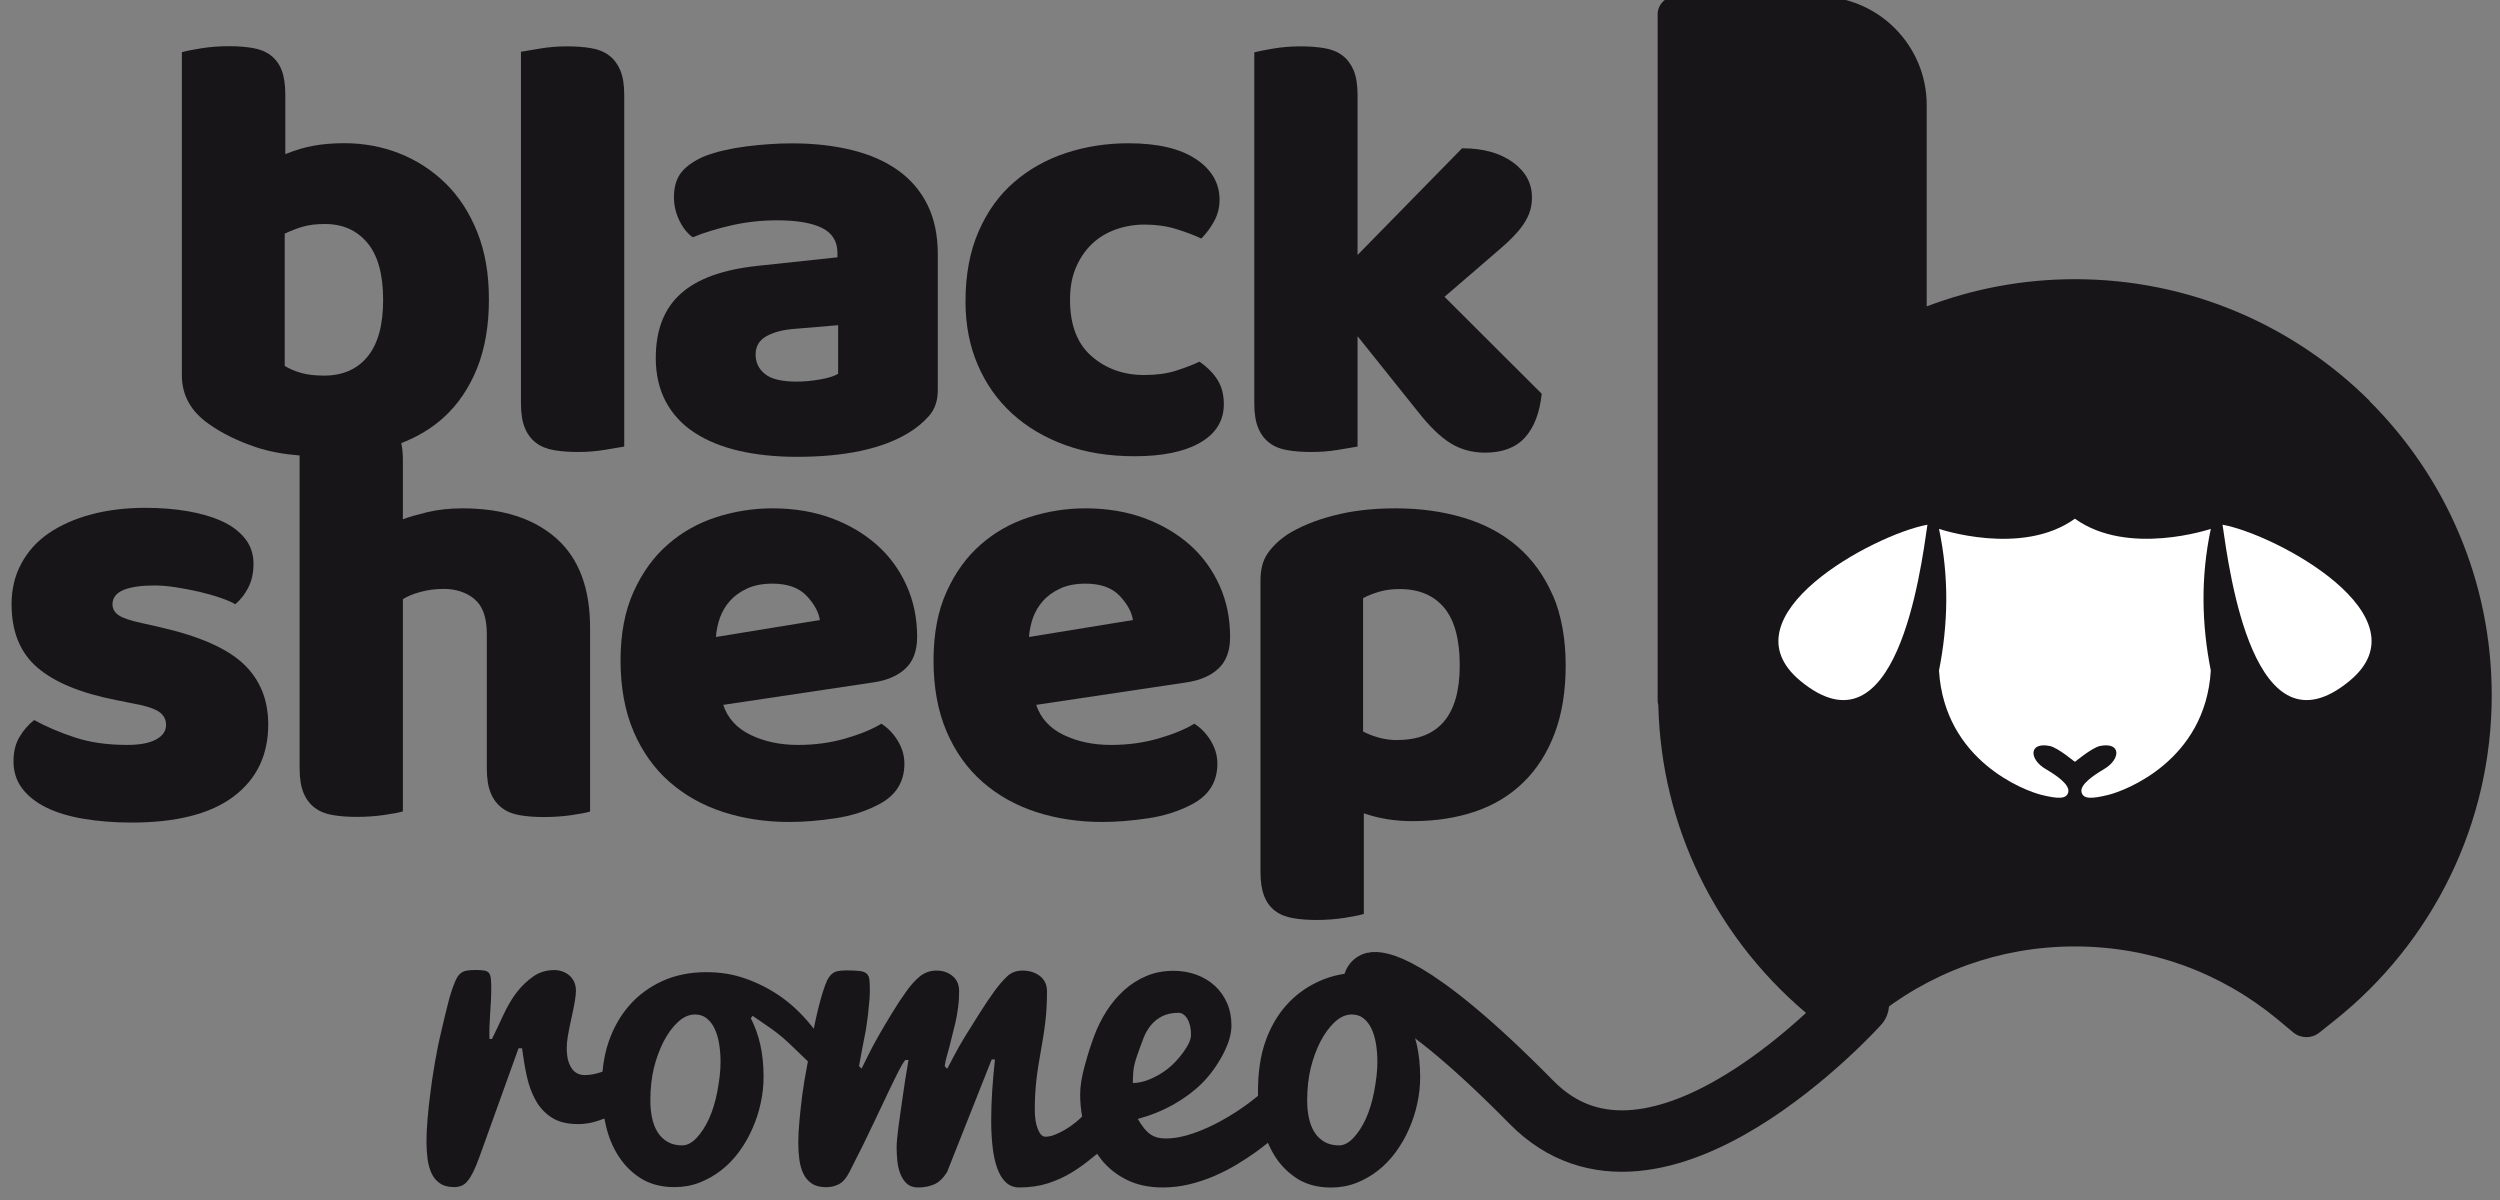 <svg xmlns="http://www.w3.org/2000/svg" width="175" height="84" viewBox="0 0 175 84" fill="none"><rect x="0" y="0" width="175" height="84" fill="#808080" stroke="none"/><g clip-path="url(#clip0_6_1729)"><path d="M165.886 28.075C160.608 22.81 153.304 19.543 145.249 19.543C141.594 19.543 138.096 20.221 134.869 21.448V7.353C134.869 3.151 131.454 -0.255 127.242 -0.255H117.295C116.961 -0.255 116.639 -0.121 116.405 0.113C116.17 0.347 116.035 0.668 116.035 1.001V49.048C116.035 49.153 116.053 49.258 116.082 49.357C116.182 53.617 117.195 57.667 118.953 61.296C120.874 65.264 123.668 68.729 127.084 71.447L128.138 72.288C128.677 72.715 129.438 72.703 129.966 72.265L131.002 71.4C132.971 69.758 135.226 68.454 137.669 67.566C140.024 66.713 142.572 66.251 145.243 66.251C147.914 66.251 150.462 66.719 152.817 67.566C155.266 68.454 157.515 69.758 159.484 71.4L160.521 72.265C161.048 72.703 161.815 72.715 162.348 72.288L163.403 71.447C166.824 68.729 169.612 65.264 171.533 61.296C173.385 57.468 174.421 53.179 174.421 48.668C174.421 40.633 171.153 33.346 165.869 28.081L165.886 28.075Z" fill="#171518"></path><path fill-rule="evenodd" clip-rule="evenodd" d="M143.497 52.22C141.98 51.917 142.045 53.161 143.187 53.827C143.978 54.289 144.892 54.926 144.78 55.446C144.669 55.966 144.013 55.914 142.894 55.639C141.775 55.364 136.116 53.278 135.73 46.938C136.368 43.724 136.45 40.428 135.73 37.021C135.73 37.021 141.523 38.99 145.243 36.308C148.963 38.984 154.756 37.021 154.756 37.021C154.036 40.428 154.118 43.724 154.756 46.938C154.376 53.278 148.717 55.364 147.592 55.639C146.473 55.914 145.817 55.966 145.706 55.446C145.595 54.926 146.508 54.295 147.299 53.827C148.442 53.155 148.512 51.917 146.989 52.22C146.415 52.355 145.255 53.325 145.255 53.325V53.272L145.243 53.296L145.231 53.272V53.325C145.231 53.325 144.072 52.355 143.497 52.22Z" fill="white"></path><path fill-rule="evenodd" clip-rule="evenodd" d="M134.921 36.729C131.172 37.413 120.546 43.134 126.029 47.663C132.731 53.202 134.441 40.031 134.921 36.729Z" fill="white"></path><path fill-rule="evenodd" clip-rule="evenodd" d="M155.577 36.729C159.326 37.413 169.952 43.134 164.469 47.663C157.767 53.202 156.057 40.031 155.577 36.729Z" fill="white"></path><path d="M37.528 31.002C37.867 31.259 38.283 31.429 38.781 31.511C39.279 31.598 39.836 31.639 40.462 31.639C41.089 31.639 41.704 31.592 42.314 31.493C42.923 31.394 43.386 31.318 43.696 31.259V6.64C43.696 5.933 43.602 5.36 43.421 4.922C43.233 4.483 42.975 4.139 42.636 3.882C42.296 3.624 41.874 3.455 41.382 3.373C40.884 3.286 40.328 3.245 39.701 3.245C39.074 3.245 38.459 3.291 37.85 3.391C37.241 3.49 36.778 3.566 36.467 3.624V28.244C36.467 28.951 36.561 29.524 36.743 29.962C36.924 30.4 37.188 30.745 37.528 31.002Z" fill="#171518"></path><path d="M53.051 18.608C50.608 18.865 48.81 19.514 47.65 20.56C46.484 21.606 45.904 23.108 45.904 25.059C45.904 26.222 46.139 27.239 46.607 28.116C47.076 28.992 47.744 29.717 48.605 30.278C49.472 30.845 50.503 31.271 51.71 31.552C52.916 31.832 54.27 31.978 55.775 31.978C59.12 31.978 61.715 31.429 63.56 30.324C64.129 29.985 64.615 29.582 65.031 29.115C65.441 28.647 65.646 28.045 65.646 27.309V17.801C65.646 16.469 65.406 15.318 64.925 14.342C64.445 13.366 63.754 12.56 62.863 11.923C61.967 11.286 60.889 10.812 59.63 10.503C58.364 10.193 56.97 10.035 55.435 10.035C54.44 10.035 53.385 10.105 52.266 10.245C51.147 10.386 50.175 10.614 49.349 10.923C48.611 11.233 48.066 11.607 47.709 12.045C47.351 12.484 47.176 13.074 47.176 13.804C47.176 14.371 47.304 14.915 47.556 15.441C47.814 15.966 48.125 16.352 48.494 16.609C49.314 16.27 50.239 15.99 51.259 15.762C52.278 15.534 53.327 15.423 54.41 15.423C55.769 15.423 56.812 15.598 57.538 15.955C58.259 16.311 58.622 16.896 58.622 17.714V18.012L53.045 18.608H53.051ZM58.669 22.768V26.164C58.388 26.333 57.954 26.468 57.374 26.567C56.794 26.666 56.261 26.713 55.781 26.713C54.732 26.713 53.988 26.538 53.549 26.181C53.11 25.831 52.893 25.369 52.893 24.802C52.893 24.235 53.151 23.814 53.66 23.528C54.17 23.248 54.826 23.078 55.617 23.02L58.681 22.763L58.669 22.768Z" fill="#171518"></path><path d="M70.842 28.945C71.879 29.892 73.12 30.628 74.567 31.154C76.014 31.68 77.631 31.937 79.418 31.937C81.374 31.937 82.909 31.622 84.01 30.985C85.117 30.348 85.668 29.448 85.668 28.291C85.668 27.642 85.528 27.081 85.24 26.614C84.953 26.146 84.532 25.714 83.963 25.316C83.483 25.544 82.927 25.755 82.306 25.953C81.679 26.152 80.941 26.251 80.091 26.251C78.644 26.251 77.42 25.813 76.412 24.936C75.405 24.06 74.901 22.745 74.901 20.986C74.901 20.11 75.042 19.344 75.329 18.695C75.61 18.047 75.985 17.503 76.454 17.059C76.922 16.621 77.473 16.288 78.111 16.06C78.75 15.832 79.424 15.721 80.132 15.721C80.929 15.721 81.667 15.826 82.347 16.037C83.026 16.247 83.606 16.469 84.092 16.697C84.432 16.358 84.731 15.955 84.989 15.487C85.246 15.02 85.369 14.517 85.369 13.98C85.369 12.823 84.819 11.87 83.712 11.134C82.604 10.397 81.029 10.029 78.99 10.029C77.455 10.029 76.002 10.257 74.626 10.707C73.249 11.163 72.037 11.841 70.988 12.747C69.939 13.652 69.108 14.804 68.499 16.206C67.889 17.608 67.585 19.239 67.585 21.109C67.585 22.722 67.866 24.194 68.434 25.521C69.002 26.853 69.805 27.993 70.836 28.939L70.842 28.945Z" fill="#171518"></path><path d="M88.861 31.002C89.2 31.259 89.616 31.429 90.114 31.511C90.612 31.598 91.169 31.639 91.795 31.639C92.422 31.639 93.037 31.592 93.647 31.493C94.256 31.394 94.719 31.318 95.029 31.259V23.534L99.241 28.799C100.061 29.845 100.828 30.587 101.537 31.025C102.246 31.464 103.054 31.686 103.962 31.686C105.181 31.686 106.112 31.329 106.751 30.622C107.389 29.915 107.776 28.898 107.922 27.566L101.115 20.776L103.582 18.654C104.203 18.117 104.753 17.643 105.222 17.234C105.69 16.825 106.071 16.434 106.37 16.066C106.669 15.697 106.885 15.335 107.026 14.985C107.167 14.634 107.237 14.242 107.237 13.816C107.237 12.828 106.792 12.004 105.895 11.356C104.999 10.707 103.816 10.38 102.346 10.38L95.029 17.848V6.64C95.029 5.933 94.935 5.36 94.754 4.922C94.566 4.483 94.308 4.139 93.969 3.882C93.629 3.624 93.207 3.455 92.715 3.373C92.217 3.286 91.661 3.245 91.034 3.245C90.407 3.245 89.792 3.291 89.183 3.391C88.574 3.49 88.111 3.584 87.8 3.665V28.244C87.8 28.951 87.894 29.524 88.076 29.962C88.257 30.4 88.521 30.745 88.861 31.002Z" fill="#171518"></path><path d="M11.237 43.911L9.919 43.613C9.123 43.443 8.584 43.262 8.302 43.063C8.015 42.865 7.875 42.613 7.875 42.298C7.875 41.848 8.133 41.515 8.642 41.298C9.152 41.088 9.878 40.983 10.81 40.983C11.261 40.983 11.764 41.024 12.321 41.111C12.872 41.199 13.422 41.304 13.961 41.427C14.5 41.556 14.998 41.696 15.449 41.854C15.9 42.011 16.246 42.157 16.468 42.298C16.837 41.988 17.142 41.596 17.382 41.129C17.622 40.662 17.745 40.106 17.745 39.452C17.745 38.797 17.546 38.184 17.148 37.693C16.75 37.196 16.211 36.793 15.531 36.483C14.852 36.174 14.049 35.94 13.129 35.782C12.21 35.624 11.22 35.548 10.171 35.548C8.783 35.548 7.512 35.706 6.364 36.016C5.215 36.325 4.231 36.764 3.405 37.331C2.579 37.898 1.947 38.605 1.49 39.452C1.033 40.299 0.81 41.252 0.81 42.298C0.81 44.22 1.414 45.699 2.62 46.733C3.827 47.767 5.661 48.521 8.133 49.006L9.41 49.263C10.2 49.404 10.769 49.591 11.114 49.813C11.454 50.041 11.624 50.35 11.624 50.748C11.624 51.174 11.39 51.513 10.921 51.764C10.452 52.022 9.779 52.144 8.9 52.144C7.512 52.144 6.281 51.969 5.221 51.613C4.155 51.262 3.212 50.859 2.392 50.403C1.993 50.713 1.654 51.104 1.373 51.572C1.091 52.039 0.945 52.612 0.945 53.29C0.945 54.026 1.15 54.663 1.56 55.201C1.97 55.738 2.538 56.182 3.265 56.539C3.985 56.889 4.858 57.152 5.883 57.322C6.908 57.491 8.01 57.579 9.205 57.579C12.356 57.579 14.735 56.971 16.351 55.756C17.968 54.54 18.776 52.857 18.776 50.707C18.776 48.983 18.202 47.575 17.054 46.482C15.906 45.395 13.967 44.536 11.249 43.916L11.237 43.911Z" fill="#171518"></path><path d="M33.205 41.936C33.784 42.403 34.077 43.215 34.077 44.378V53.798C34.077 54.505 34.171 55.078 34.353 55.516C34.534 55.955 34.798 56.299 35.138 56.556C35.477 56.814 35.893 56.983 36.391 57.065C36.889 57.153 37.446 57.193 38.072 57.193C38.699 57.193 39.355 57.153 39.965 57.065C40.574 56.977 41.019 56.895 41.306 56.808V43.946C41.306 41.17 40.521 39.084 38.945 37.687C37.37 36.291 35.179 35.584 32.373 35.584C31.465 35.584 30.633 35.677 29.883 35.858C29.133 36.045 28.571 36.203 28.202 36.349V32.188C28.202 31.744 28.161 31.358 28.09 31.02C29.239 30.57 30.235 29.974 31.072 29.208C32.068 28.302 32.835 27.163 33.392 25.79C33.943 24.416 34.224 22.809 34.224 20.974C34.224 19.139 33.954 17.62 33.415 16.264C32.877 14.909 32.138 13.769 31.201 12.846C30.264 11.928 29.186 11.227 27.968 10.742C26.749 10.263 25.454 10.023 24.095 10.023C23.328 10.023 22.625 10.082 21.992 10.193C21.354 10.304 20.68 10.502 19.971 10.789V6.628C19.971 5.921 19.884 5.348 19.714 4.91C19.544 4.472 19.286 4.127 18.946 3.87C18.607 3.613 18.185 3.443 17.693 3.361C17.195 3.274 16.638 3.233 16.012 3.233C15.385 3.233 14.723 3.28 14.096 3.379C13.469 3.478 13.018 3.572 12.731 3.654V26.274C12.731 27.66 13.358 28.793 14.606 29.67C15.514 30.318 16.621 30.868 17.927 31.306C18.812 31.604 19.831 31.791 20.973 31.884V53.786C20.973 54.494 21.067 55.066 21.248 55.505C21.43 55.943 21.694 56.288 22.033 56.545C22.373 56.802 22.789 56.971 23.287 57.053C23.785 57.141 24.341 57.182 24.968 57.182C25.595 57.182 26.251 57.141 26.86 57.053C27.47 56.965 27.915 56.884 28.202 56.796V41.941C28.512 41.743 28.922 41.573 29.438 41.433C29.948 41.293 30.486 41.223 31.055 41.223C31.904 41.223 32.619 41.456 33.205 41.924V41.936ZM19.925 16.358C20.405 16.13 20.856 15.96 21.266 15.849C21.676 15.738 22.168 15.68 22.736 15.68C23.984 15.68 24.98 16.118 25.712 16.995C26.45 17.871 26.819 19.204 26.819 20.986C26.819 22.768 26.456 24.066 25.736 24.954C25.015 25.842 23.996 26.292 22.695 26.292C22.045 26.292 21.494 26.228 21.055 26.099C20.616 25.971 20.241 25.807 19.93 25.614V16.364L19.925 16.358Z" fill="#171518"></path><path d="M44.352 51.209C44.961 52.624 45.799 53.798 46.865 54.733C47.931 55.668 49.179 56.369 50.608 56.837C52.044 57.304 53.596 57.538 55.265 57.538C56.255 57.538 57.322 57.45 58.458 57.281C59.594 57.112 60.614 56.784 61.522 56.305C62.711 55.686 63.308 54.733 63.308 53.459C63.308 52.892 63.15 52.355 62.84 51.846C62.529 51.338 62.143 50.941 61.692 50.66C61.041 51.057 60.198 51.402 59.161 51.7C58.124 51.998 57.029 52.145 55.863 52.145C54.615 52.145 53.508 51.911 52.541 51.443C51.575 50.976 50.936 50.275 50.626 49.34L61.135 47.768C62.102 47.627 62.851 47.3 63.39 46.792C63.929 46.283 64.199 45.547 64.199 44.583C64.199 43.28 63.953 42.076 63.455 40.977C62.957 39.873 62.266 38.926 61.369 38.131C60.473 37.342 59.413 36.717 58.177 36.261C56.941 35.811 55.576 35.584 54.07 35.584C52.735 35.584 51.434 35.788 50.157 36.197C48.88 36.606 47.744 37.243 46.754 38.108C45.758 38.973 44.961 40.077 44.352 41.421C43.743 42.765 43.438 44.372 43.438 46.236C43.438 48.101 43.743 49.789 44.352 51.204V51.209ZM50.392 43.25C50.55 42.812 50.784 42.415 51.095 42.064C51.405 41.714 51.809 41.421 52.307 41.193C52.805 40.965 53.391 40.855 54.07 40.855C55.119 40.855 55.916 41.135 56.455 41.702C56.993 42.269 57.304 42.836 57.392 43.402L50.116 44.589C50.146 44.139 50.239 43.689 50.392 43.25Z" fill="#171518"></path><path d="M66.261 51.209C66.87 52.624 67.708 53.798 68.774 54.733C69.84 55.668 71.088 56.369 72.517 56.837C73.952 57.304 75.505 57.538 77.174 57.538C78.164 57.538 79.23 57.45 80.367 57.281C81.503 57.112 82.522 56.784 83.43 56.305C84.62 55.686 85.217 54.733 85.217 53.459C85.217 52.892 85.059 52.355 84.748 51.846C84.438 51.338 84.051 50.941 83.6 50.66C82.95 51.057 82.106 51.402 81.07 51.7C80.033 51.998 78.937 52.145 77.772 52.145C76.524 52.145 75.417 51.911 74.45 51.443C73.484 50.976 72.845 50.275 72.535 49.34L83.044 47.768C84.01 47.627 84.76 47.3 85.299 46.792C85.838 46.283 86.107 45.547 86.107 44.583C86.107 43.28 85.861 42.076 85.363 40.977C84.865 39.873 84.174 38.926 83.278 38.131C82.382 37.342 81.322 36.717 80.085 36.261C78.849 35.811 77.484 35.584 75.979 35.584C74.644 35.584 73.343 35.788 72.066 36.197C70.789 36.606 69.653 37.243 68.662 38.108C67.667 38.973 66.87 40.077 66.261 41.421C65.651 42.765 65.347 44.372 65.347 46.236C65.347 48.101 65.651 49.789 66.261 51.204V51.209ZM72.306 43.25C72.464 42.812 72.699 42.415 73.009 42.064C73.32 41.714 73.724 41.421 74.222 41.193C74.72 40.965 75.305 40.855 75.985 40.855C77.034 40.855 77.83 41.135 78.369 41.702C78.908 42.269 79.219 42.836 79.306 43.402L72.031 44.589C72.06 44.139 72.154 43.689 72.306 43.25Z" fill="#171518"></path><path d="M108.696 41.678C108.098 40.305 107.278 39.166 106.229 38.26C105.181 37.354 103.921 36.682 102.463 36.244C101.004 35.806 99.422 35.584 97.718 35.584C96.013 35.584 94.642 35.753 93.336 36.092C92.03 36.431 90.94 36.887 90.061 37.448C89.493 37.845 89.048 38.283 88.72 38.763C88.392 39.242 88.234 39.867 88.234 40.632V61.004C88.234 61.711 88.316 62.283 88.492 62.721C88.661 63.16 88.919 63.505 89.259 63.762C89.599 64.019 90.015 64.188 90.513 64.27C91.01 64.358 91.567 64.399 92.194 64.399C92.821 64.399 93.483 64.346 94.109 64.253C94.73 64.153 95.187 64.06 95.468 63.978V56.93C96.517 57.299 97.653 57.48 98.872 57.48C100.489 57.48 101.959 57.252 103.277 56.802C104.595 56.352 105.726 55.662 106.657 54.745C107.594 53.827 108.315 52.688 108.83 51.326C109.34 49.971 109.598 48.381 109.598 46.57C109.598 44.758 109.299 43.04 108.701 41.667L108.696 41.678ZM97.8 51.806C97.343 51.806 96.921 51.747 96.523 51.636C96.124 51.525 95.755 51.379 95.416 51.209V41.871C95.726 41.702 96.095 41.556 96.523 41.427C96.95 41.299 97.431 41.234 97.97 41.234C99.329 41.234 100.371 41.673 101.098 42.549C101.824 43.426 102.182 44.77 102.182 46.581C102.182 50.064 100.717 51.8 97.8 51.8V51.806Z" fill="#171518"></path><path d="M100.535 69.728C99.791 69.22 98.995 68.816 98.145 68.518C97.296 68.215 96.382 68.068 95.41 68.068C94.273 68.068 93.248 68.273 92.334 68.688C91.421 69.103 90.653 69.67 90.02 70.388C89.388 71.107 88.907 71.96 88.568 72.936C88.228 73.912 88.058 75.075 88.058 76.425C88.058 76.518 88.058 76.612 88.064 76.705C87.841 76.886 87.613 77.068 87.361 77.255C86.787 77.681 86.178 78.073 85.533 78.429C84.889 78.791 84.221 79.09 83.542 79.329C82.862 79.569 82.212 79.692 81.597 79.692C81.403 79.692 81.216 79.674 81.046 79.633C80.876 79.592 80.712 79.522 80.56 79.423C80.408 79.323 80.255 79.183 80.103 79.002C79.957 78.821 79.804 78.599 79.646 78.324C80.542 78.084 81.368 77.751 82.136 77.319C82.903 76.886 83.559 76.401 84.116 75.852C84.672 75.303 85.158 74.642 85.574 73.871C85.99 73.1 86.201 72.404 86.201 71.785C86.201 71.201 86.096 70.675 85.891 70.207C85.686 69.74 85.399 69.337 85.035 69.003C84.672 68.67 84.245 68.413 83.752 68.232C83.26 68.051 82.727 67.957 82.153 67.957C81.45 67.957 80.812 68.08 80.232 68.326C79.658 68.571 79.136 68.904 78.674 69.325C78.211 69.746 77.807 70.231 77.455 70.78C77.104 71.329 76.823 71.908 76.594 72.515C76.366 73.123 76.143 73.813 75.932 74.596C75.715 75.379 75.61 76.051 75.61 76.618C75.61 77.15 75.663 77.664 75.751 78.16C75.598 78.301 75.446 78.441 75.288 78.57C75.053 78.762 74.813 78.926 74.567 79.072C74.321 79.218 74.081 79.335 73.847 79.428C73.612 79.522 73.384 79.569 73.173 79.569C72.962 79.569 72.792 79.393 72.652 79.043C72.505 78.692 72.435 78.236 72.435 77.681C72.435 76.968 72.47 76.296 72.54 75.659C72.611 75.022 72.722 74.321 72.863 73.544C73.003 72.767 73.115 72.066 73.185 71.423C73.255 70.786 73.29 70.108 73.29 69.395C73.29 68.933 73.12 68.571 72.792 68.32C72.464 68.068 72.054 67.94 71.568 67.94C71.14 67.94 70.771 68.08 70.478 68.366C70.18 68.653 69.887 68.998 69.588 69.412C69.278 69.833 68.95 70.324 68.598 70.885C68.247 71.44 67.913 71.972 67.596 72.48C67.286 72.989 66.993 73.491 66.729 74.006C66.46 74.514 66.319 74.789 66.302 74.818L66.132 74.631C66.132 74.631 66.132 74.567 66.149 74.508C66.179 74.309 66.214 74.163 66.243 74.058C66.425 73.421 66.554 72.93 66.63 72.586C66.724 72.194 66.805 71.861 66.876 71.592C66.94 71.353 66.999 71.002 67.063 70.54C67.116 70.178 67.139 69.798 67.139 69.395C67.139 68.933 66.987 68.571 66.677 68.32C66.366 68.068 66.003 67.94 65.57 67.94C65.107 67.94 64.714 68.08 64.38 68.355C64.046 68.635 63.73 68.986 63.437 69.407C63.133 69.827 62.805 70.318 62.471 70.868C62.137 71.417 61.815 71.949 61.528 72.457C61.235 72.96 60.965 73.474 60.713 73.988C60.461 74.502 60.327 74.777 60.303 74.806L60.133 74.619C60.286 73.754 60.438 72.965 60.579 72.264C60.59 72.241 60.631 71.978 60.702 71.458C60.743 71.189 60.772 70.926 60.795 70.669C60.825 70.412 60.848 70.166 60.866 69.944C60.883 69.722 60.889 69.518 60.889 69.342C60.889 69.021 60.877 68.77 60.86 68.583C60.836 68.396 60.778 68.255 60.666 68.156C60.561 68.057 60.397 67.998 60.174 67.969C59.952 67.946 59.647 67.928 59.261 67.928C59.003 67.928 58.792 67.946 58.628 67.981C58.464 68.016 58.323 68.092 58.206 68.197C58.089 68.308 57.983 68.46 57.89 68.653C57.796 68.851 57.702 69.114 57.597 69.442C57.497 69.763 57.38 70.172 57.257 70.68C57.157 71.084 57.064 71.534 56.964 72.007C56.859 71.879 56.759 71.756 56.648 71.621C56.009 70.856 55.318 70.219 54.574 69.71C53.83 69.202 53.034 68.799 52.184 68.501C51.335 68.197 50.421 68.051 49.449 68.051C48.312 68.051 47.287 68.255 46.373 68.67C45.459 69.085 44.692 69.652 44.059 70.371C43.427 71.09 42.946 71.943 42.606 72.919C42.39 73.538 42.249 74.245 42.173 75.016C41.745 75.174 41.329 75.256 40.931 75.256C40.767 75.256 40.609 75.227 40.462 75.163C40.316 75.098 40.181 74.999 40.064 74.847C39.947 74.695 39.853 74.502 39.777 74.257C39.707 74.011 39.672 73.707 39.672 73.339C39.672 73.123 39.695 72.854 39.748 72.533C39.8 72.212 39.883 71.802 39.994 71.3C40.105 70.797 40.187 70.394 40.24 70.079C40.293 69.769 40.316 69.523 40.316 69.348C40.316 69.126 40.275 68.922 40.193 68.74C40.111 68.559 40 68.413 39.865 68.29C39.724 68.168 39.566 68.074 39.379 68.004C39.191 67.94 39.004 67.905 38.81 67.905C38.248 67.905 37.75 68.057 37.323 68.355C36.895 68.659 36.508 69.027 36.169 69.465C35.829 69.903 35.507 70.459 35.202 71.119C34.892 71.785 34.64 72.323 34.435 72.732H34.265C34.241 72.212 34.265 71.604 34.312 70.908C34.364 70.213 34.388 69.675 34.388 69.296C34.388 68.98 34.382 68.729 34.364 68.542C34.347 68.355 34.306 68.215 34.236 68.121C34.165 68.022 34.054 67.963 33.907 67.94C33.761 67.916 33.55 67.899 33.286 67.899C33.052 67.899 32.853 67.911 32.695 67.94C32.537 67.963 32.402 68.016 32.297 68.092C32.191 68.168 32.092 68.273 32.01 68.407C31.927 68.542 31.846 68.717 31.763 68.945C31.629 69.284 31.494 69.71 31.365 70.231C31.23 70.751 31.072 71.405 30.891 72.188C30.703 72.971 30.557 73.707 30.44 74.397C30.322 75.087 30.217 75.764 30.135 76.431C30.047 77.097 29.977 77.728 29.93 78.324C29.877 78.92 29.854 79.446 29.854 79.896C29.854 80.305 29.877 80.702 29.924 81.082C29.971 81.468 30.065 81.807 30.199 82.111C30.334 82.415 30.533 82.654 30.791 82.829C31.049 83.011 31.383 83.098 31.804 83.098C31.992 83.098 32.156 83.063 32.314 82.999C32.472 82.935 32.613 82.818 32.742 82.654C32.876 82.491 33.005 82.28 33.134 82.017C33.263 81.754 33.398 81.427 33.544 81.03L36.297 73.38H36.544C36.626 74.023 36.731 74.66 36.866 75.291C37 75.922 37.205 76.489 37.481 76.992C37.756 77.5 38.131 77.909 38.605 78.219C39.08 78.529 39.695 78.686 40.468 78.686C40.896 78.686 41.324 78.622 41.739 78.493C41.933 78.435 42.12 78.365 42.308 78.295C42.343 78.47 42.378 78.645 42.419 78.821C42.606 79.615 42.905 80.334 43.321 80.965C43.731 81.597 44.258 82.111 44.897 82.508C45.535 82.9 46.309 83.098 47.211 83.098C47.838 83.098 48.423 82.993 48.98 82.777C49.531 82.561 50.04 82.269 50.509 81.9C50.977 81.532 51.388 81.1 51.757 80.597C52.12 80.095 52.43 79.557 52.676 78.984C52.928 78.412 53.121 77.822 53.25 77.208C53.385 76.594 53.45 75.987 53.45 75.385C53.45 74.555 53.373 73.813 53.227 73.152C53.08 72.492 52.858 71.867 52.559 71.277L52.682 71.107C53.051 71.353 53.49 71.656 54.006 72.019C54.522 72.381 55.037 72.825 55.564 73.345C55.91 73.684 56.232 73.994 56.554 74.298C56.542 74.362 56.531 74.421 56.519 74.485C56.361 75.303 56.238 76.033 56.156 76.67C56.074 77.307 56.009 77.915 55.957 78.493C55.904 79.072 55.88 79.569 55.88 79.99C55.88 80.387 55.904 80.772 55.951 81.141C55.998 81.515 56.091 81.848 56.226 82.14C56.361 82.432 56.56 82.666 56.818 82.841C57.075 83.016 57.409 83.104 57.831 83.104C58.159 83.104 58.458 83.034 58.733 82.888C59.003 82.742 59.243 82.467 59.448 82.064C60.157 80.685 60.731 79.522 61.176 78.57C61.621 77.617 61.99 76.846 62.277 76.249C62.564 75.653 62.787 75.198 62.945 74.894C63.103 74.584 63.244 74.356 63.367 74.198H63.595C63.431 75.145 63.291 76.028 63.179 76.846C63.127 77.196 63.074 77.547 63.027 77.903C62.974 78.26 62.928 78.593 62.887 78.914C62.846 79.23 62.816 79.516 62.793 79.762C62.769 80.007 62.764 80.2 62.764 80.334C62.764 80.644 62.781 80.96 62.816 81.287C62.851 81.614 62.922 81.912 63.033 82.187C63.139 82.461 63.291 82.683 63.484 82.859C63.677 83.034 63.941 83.122 64.269 83.122C64.703 83.122 65.077 83.046 65.406 82.9C65.734 82.754 66.032 82.467 66.296 82.041L69.418 74.163H69.647C69.565 74.906 69.5 75.642 69.453 76.366C69.406 77.091 69.383 77.781 69.383 78.435C69.383 79.09 69.418 79.727 69.483 80.299C69.547 80.872 69.658 81.369 69.811 81.789C69.963 82.21 70.168 82.537 70.42 82.771C70.672 83.005 70.982 83.122 71.351 83.122C72.101 83.122 72.769 83.022 73.366 82.829C73.958 82.637 74.509 82.385 75.001 82.087C75.499 81.784 75.967 81.445 76.412 81.076C76.541 80.971 76.67 80.872 76.799 80.767C76.893 80.901 76.987 81.035 77.086 81.164C77.567 81.76 78.164 82.239 78.879 82.59C79.593 82.946 80.431 83.122 81.392 83.122C82.007 83.122 82.616 83.052 83.214 82.911C83.811 82.771 84.391 82.578 84.948 82.344C85.504 82.105 86.037 81.836 86.547 81.532C87.056 81.228 87.525 80.919 87.97 80.597C88.234 80.404 88.497 80.2 88.755 79.995C88.902 80.346 89.077 80.679 89.282 80.995C89.692 81.626 90.22 82.14 90.858 82.537C91.497 82.929 92.27 83.127 93.172 83.127C93.799 83.127 94.385 83.022 94.941 82.806C95.492 82.59 96.001 82.298 96.47 81.93C96.939 81.561 97.349 81.129 97.718 80.626C98.081 80.124 98.391 79.586 98.638 79.014C98.889 78.441 99.083 77.851 99.212 77.237C99.346 76.624 99.411 76.016 99.411 75.414C99.411 74.584 99.335 73.842 99.188 73.182C99.042 72.521 98.819 71.896 98.52 71.306L98.643 71.136C99.012 71.382 99.452 71.686 99.967 72.048C100.483 72.41 100.998 72.854 101.525 73.374C102.053 73.894 102.551 74.374 103.025 74.8C103.494 75.227 103.869 75.63 104.15 75.998L104.443 73.836C103.892 73.141 103.295 72.41 102.65 71.645C102.012 70.879 101.32 70.242 100.576 69.734L100.535 69.728ZM50.222 76.366C50.075 77.126 49.876 77.775 49.63 78.312C49.384 78.85 49.097 79.294 48.769 79.645C48.441 79.995 48.101 80.177 47.756 80.177C47.357 80.177 47.012 80.095 46.725 79.925C46.438 79.756 46.209 79.534 46.033 79.253C45.858 78.973 45.729 78.64 45.647 78.266C45.565 77.886 45.524 77.483 45.524 77.056C45.524 76.209 45.606 75.443 45.77 74.771C45.934 74.099 46.162 73.48 46.443 72.924C46.73 72.369 47.064 71.908 47.445 71.551C47.826 71.195 48.224 71.014 48.646 71.014C48.962 71.014 49.238 71.101 49.46 71.277C49.683 71.452 49.87 71.686 50.011 71.984C50.157 72.282 50.263 72.632 50.333 73.035C50.403 73.439 50.438 73.877 50.438 74.344C50.438 74.941 50.362 75.613 50.216 76.378L50.222 76.366ZM79.33 75.022C79.353 74.713 79.447 74.315 79.617 73.836C79.787 73.357 79.933 72.954 80.062 72.626C80.191 72.299 80.361 72.013 80.572 71.756C80.782 71.499 81.046 71.294 81.357 71.136C81.673 70.978 82.048 70.897 82.493 70.897C82.739 70.897 82.95 71.043 83.12 71.329C83.29 71.621 83.372 71.99 83.372 72.439C83.372 72.761 83.19 73.164 82.833 73.655C82.475 74.146 82.106 74.531 81.731 74.824C81.357 75.116 80.952 75.35 80.513 75.537C80.074 75.724 79.669 75.811 79.3 75.811C79.3 75.589 79.312 75.326 79.33 75.016V75.022ZM96.201 76.366C96.054 77.126 95.855 77.775 95.609 78.312C95.363 78.85 95.076 79.294 94.748 79.645C94.42 79.995 94.08 80.177 93.734 80.177C93.336 80.177 92.99 80.095 92.703 79.925C92.416 79.756 92.188 79.534 92.012 79.253C91.836 78.973 91.708 78.64 91.626 78.266C91.543 77.886 91.502 77.483 91.502 77.056C91.502 76.209 91.585 75.443 91.749 74.771C91.913 74.099 92.141 73.48 92.422 72.924C92.709 72.369 93.043 71.908 93.424 71.551C93.805 71.195 94.203 71.014 94.625 71.014C94.941 71.014 95.216 71.101 95.439 71.277C95.662 71.452 95.849 71.686 95.99 71.984C96.136 72.282 96.242 72.632 96.312 73.035C96.382 73.439 96.417 73.877 96.417 74.344C96.417 74.941 96.341 75.613 96.195 76.378L96.201 76.366Z" fill="#171518"></path><path d="M96.177 68.793C96.177 68.793 98.479 68.303 107.208 77.167C115.93 86.032 130.083 70.295 130.083 70.295" stroke="#171518" stroke-width="4.3" stroke-linecap="round" stroke-linejoin="round"></path></g><defs><clipPath id="clip0_6_1729"><rect width="175" height="84" fill="white"></rect></clipPath></defs></svg>